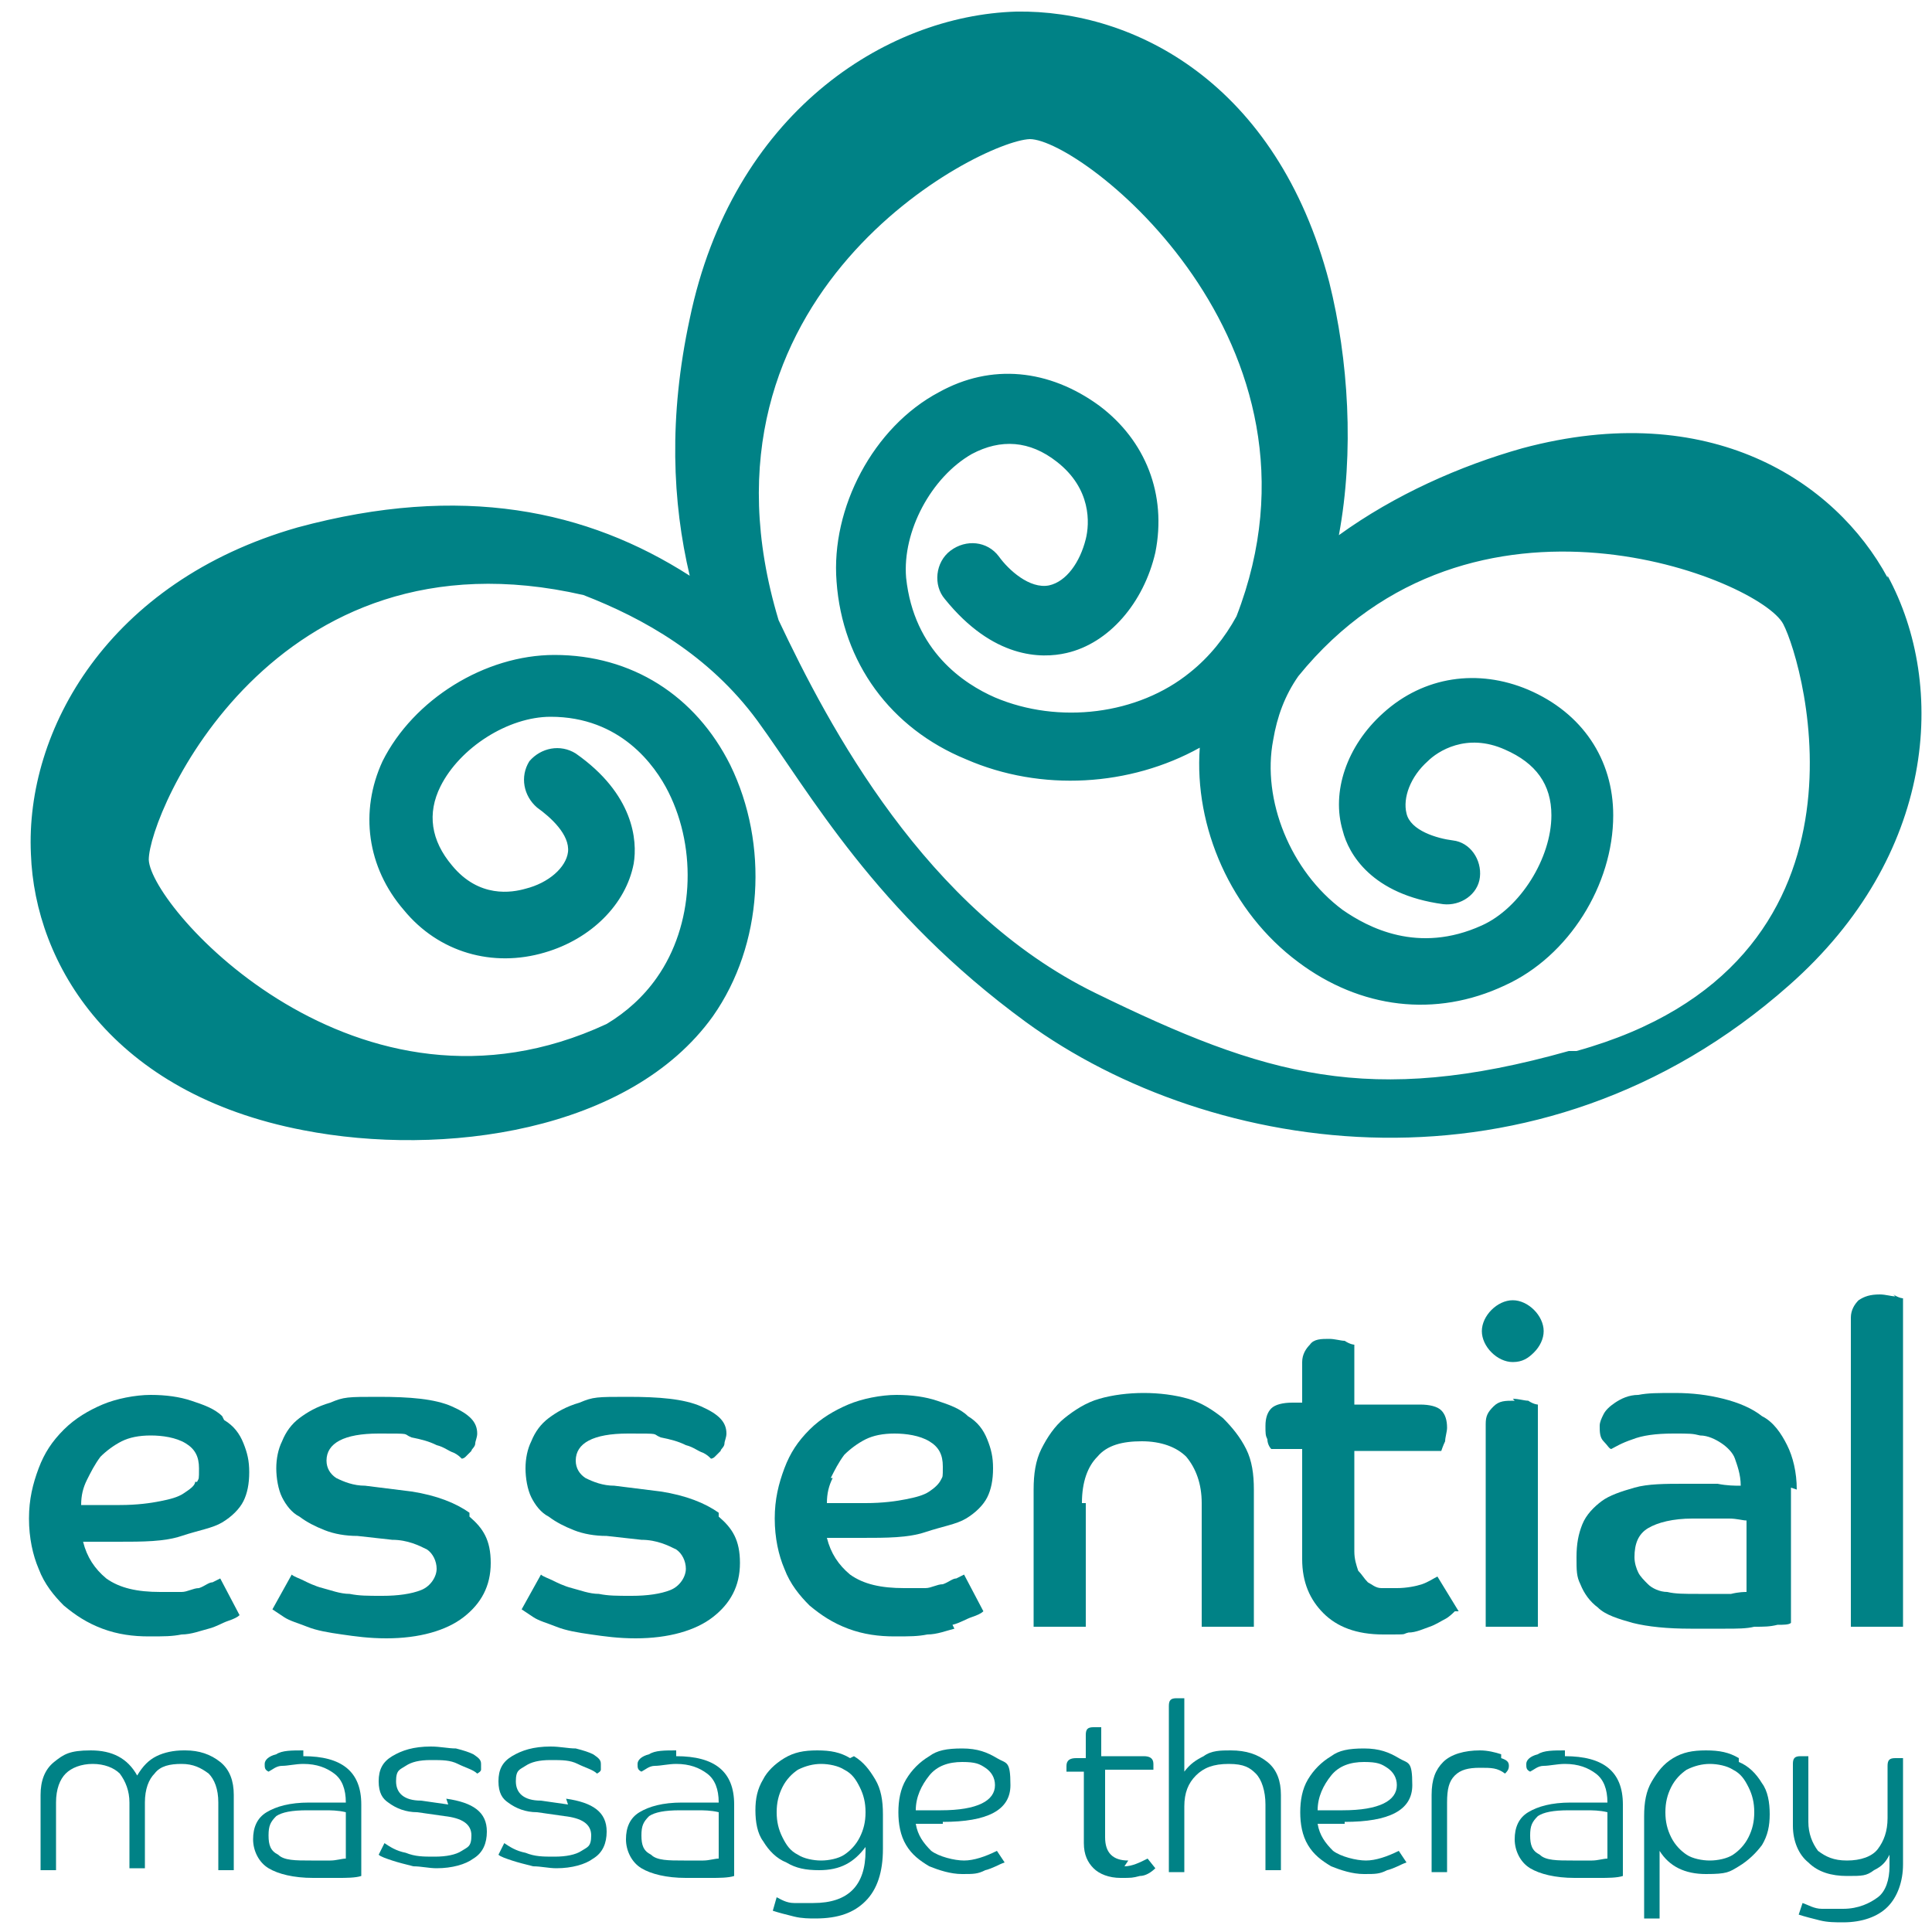 <svg xmlns="http://www.w3.org/2000/svg" viewBox="0 0 100 100"><defs><style>      .cls-1 {        fill: #008286;      }    </style></defs><g><g id="Layer_1"><path class="cls-1" d="M97.7,29.9c-2.7-5-9.2-9.3-18.9-6.7-3.2.9-6.6,2.4-9.5,4.5.8-4.3.5-9.1-.5-13.1C66.1,4.3,58.7.5,52.6.6c-6.8.2-14.7,5.3-16.9,15.9-1.1,5.1-.9,9.5,0,13.3-5.3-3.4-11.8-4.8-20.3-2.5C5.6,30.1,1.3,37.8,1.6,44.2c.2,5.7,4.2,12.4,14.1,14.3,7.2,1.4,16.9.1,21.2-5.9,2.6-3.7,2.9-8.9.9-13-1.8-3.6-5.1-5.7-9.1-5.7-3.6,0-7.3,2.3-8.9,5.5-1.2,2.6-.8,5.5,1.1,7.7,1.8,2.2,4.6,3,7.3,2.2,2.4-.7,4.2-2.5,4.6-4.6.2-1.2,0-3.6-3-5.7-.8-.5-1.8-.3-2.4.4-.5.8-.3,1.8.4,2.4.7.5,1.7,1.4,1.6,2.3-.1.8-1,1.6-2.2,1.9-.7.2-2.4.5-3.8-1.2-1.1-1.3-1.3-2.7-.6-4.1,1-2,3.5-3.6,5.7-3.6,3.6,0,5.4,2.5,6.1,3.9,1.5,3,1.3,6.9-.6,9.6-.7,1-1.6,1.8-2.6,2.4-12.9,6-23.6-6-23.7-8.5,0-2.4,6.4-17.4,22.5-13.7,3.1,1.2,6.5,3.1,9,6.5,2.7,3.7,6.1,9.9,13.9,15.6,9.6,7,26.5,9.6,39.5-1.9,7.6-6.7,8.2-15.5,5.1-21.2ZM81.2,54.4c-10.3,2.9-15.7,1.3-24.5-3s-13.8-13.8-16.4-19.3c-5.1-16.9,10.4-24.8,13-24.9,2.7,0,16.2,10.5,10.7,24.7-.6,1.1-1.4,2.1-2.4,2.9-2.7,2.2-6.8,2.7-10.1,1.3-1.6-.7-4.2-2.4-4.6-6.2-.2-2.4,1.3-5.2,3.4-6.4,1.5-.8,3-.7,4.4.4,1.8,1.4,1.7,3.2,1.5,4-.3,1.2-1,2.2-1.9,2.4-1,.2-2.1-.8-2.6-1.5-.6-.8-1.7-.9-2.5-.3-.8.6-.9,1.8-.3,2.5,2.5,3.1,5,3.1,6.3,2.8,2.2-.5,4-2.6,4.6-5.2.6-3-.5-5.8-2.9-7.6-2.6-1.9-5.6-2.2-8.3-.7-3.4,1.8-5.6,6-5.3,9.8.3,4.2,2.8,7.6,6.7,9.2,3.9,1.7,8.5,1.4,12.1-.6-.3,4.1,1.6,8.5,5.1,11.1,3.2,2.4,7.1,2.9,10.7,1.2,3.3-1.5,5.6-5.2,5.6-8.8,0-2.9-1.6-5.3-4.4-6.5-2.6-1.1-5.4-.7-7.5,1.2-1.9,1.7-2.7,4.1-2.1,6.1.3,1.2,1.5,3.3,5.2,3.8.9.1,1.8-.5,1.9-1.4.1-.9-.5-1.8-1.4-1.9-.8-.1-2.2-.5-2.4-1.4-.2-.8.2-1.9,1.1-2.7.5-.5,2-1.5,4-.6,1.6.7,2.4,1.8,2.4,3.4,0,2.2-1.6,4.8-3.6,5.7-3.3,1.5-5.9.1-7.2-.8-2.7-2-4.2-5.7-3.6-8.8.2-1.2.6-2.3,1.3-3.3,9-11.1,23.9-5,25.1-2.7,1.1,2.1,5.5,17.6-10.7,22.1Z"></path><g><path class="cls-1" d="M11.5,73.3c-.4-.4-1-.6-1.6-.8-.6-.2-1.3-.3-2.1-.3s-1.8.2-2.5.5-1.4.7-2,1.3c-.6.6-1,1.2-1.3,2-.3.8-.5,1.6-.5,2.6s.2,1.9.5,2.6c.3.8.8,1.4,1.3,1.9.6.5,1.2.9,2,1.2.8.3,1.6.4,2.4.4s1.2,0,1.7-.1c.5,0,1-.2,1.4-.3.4-.1.7-.3,1-.4.3-.1.5-.2.6-.3l-1-1.9c0,0-.2.1-.4.2-.2,0-.4.2-.7.3-.3,0-.6.2-.9.2-.3,0-.7,0-1.1,0-1.2,0-2.1-.2-2.8-.7-.6-.5-1-1.1-1.2-1.9.3,0,.6,0,.9,0,.3,0,.6,0,.9,0,1.3,0,2.4,0,3.3-.3s1.6-.4,2.1-.7c.5-.3.9-.7,1.1-1.1.2-.4.3-.9.3-1.5s-.1-1-.3-1.5c-.2-.5-.5-.9-1-1.2ZM10.1,76.7c0,.2-.3.4-.6.6-.3.2-.7.3-1.2.4-.5.1-1.2.2-2.1.2h-1c-.3,0-.7,0-1,0,0-.5.1-.9.3-1.3s.4-.8.7-1.2c.3-.3.7-.6,1.1-.8.4-.2.9-.3,1.5-.3s1.3.1,1.8.4c.5.3.7.7.7,1.3s0,.5-.1.7Z"></path><path class="cls-1" d="M24.3,78.3c-.7-.5-1.7-.9-3-1.1l-2.4-.3c-.6,0-1.1-.2-1.5-.4-.3-.2-.5-.5-.5-.9,0-.9.9-1.4,2.7-1.4s1.2,0,1.7.2c.5.1.9.2,1.3.4.4.1.6.3.9.4.2.1.3.2.4.3,0,0,.1,0,.2-.1,0,0,.2-.2.3-.3,0-.1.2-.2.2-.4,0-.1.1-.3.1-.5,0-.6-.4-1-1.3-1.4s-2.2-.5-3.8-.5-1.8,0-2.5.3c-.7.2-1.2.5-1.6.8-.4.3-.7.7-.9,1.2-.2.4-.3.9-.3,1.4s.1,1.1.3,1.5c.2.4.5.8.9,1,.4.3.8.5,1.3.7s1.1.3,1.7.3l1.8.2c.8,0,1.4.3,1.8.5.3.2.5.6.5,1s-.3.9-.8,1.1c-.5.2-1.2.3-2,.3s-1.2,0-1.7-.1c-.5,0-1-.2-1.4-.3-.4-.1-.8-.3-1-.4s-.5-.2-.6-.3l-1,1.8c0,0,.3.2.6.4.3.2.7.3,1.2.5.5.2,1.1.3,1.8.4.7.1,1.4.2,2.3.2,1.7,0,3.1-.4,4-1.1.9-.7,1.4-1.6,1.4-2.8s-.4-1.8-1.1-2.4Z"></path><path class="cls-1" d="M37.2,78.3c-.7-.5-1.7-.9-3-1.1l-2.4-.3c-.6,0-1.1-.2-1.5-.4-.3-.2-.5-.5-.5-.9,0-.9.9-1.4,2.7-1.4s1.2,0,1.7.2c.5.1.9.2,1.3.4.4.1.6.3.9.4.2.1.3.2.4.3,0,0,.1,0,.2-.1,0,0,.2-.2.3-.3,0-.1.2-.2.2-.4,0-.1.1-.3.1-.5,0-.6-.4-1-1.3-1.4s-2.2-.5-3.8-.5-1.8,0-2.5.3c-.7.2-1.2.5-1.6.8-.4.3-.7.7-.9,1.2-.2.4-.3.9-.3,1.4s.1,1.1.3,1.5c.2.4.5.8.9,1,.4.3.8.5,1.3.7s1.1.3,1.7.3l1.8.2c.8,0,1.4.3,1.8.5.3.2.5.6.5,1s-.3.9-.8,1.1c-.5.2-1.2.3-2,.3s-1.2,0-1.7-.1c-.5,0-1-.2-1.4-.3-.4-.1-.8-.3-1-.4s-.5-.2-.6-.3l-1,1.8c0,0,.3.2.6.4.3.2.7.3,1.2.5.5.2,1.1.3,1.8.4.7.1,1.4.2,2.3.2,1.7,0,3.1-.4,4-1.1.9-.7,1.4-1.6,1.4-2.8s-.4-1.8-1.1-2.4Z"></path><path class="cls-1" d="M49.3,84.1c.4-.1.7-.3,1-.4.3-.1.5-.2.6-.3l-1-1.9c0,0-.2.1-.4.2-.2,0-.4.2-.7.3-.3,0-.6.2-.9.2-.3,0-.7,0-1.1,0-1.2,0-2.1-.2-2.8-.7-.6-.5-1-1.1-1.2-1.9.3,0,.6,0,.9,0,.3,0,.6,0,.9,0,1.3,0,2.4,0,3.3-.3s1.6-.4,2.1-.7c.5-.3.9-.7,1.1-1.1.2-.4.3-.9.3-1.5s-.1-1-.3-1.5c-.2-.5-.5-.9-1-1.2-.4-.4-1-.6-1.6-.8-.6-.2-1.3-.3-2.1-.3s-1.8.2-2.5.5-1.4.7-2,1.3c-.6.6-1,1.2-1.3,2-.3.8-.5,1.6-.5,2.6s.2,1.9.5,2.6c.3.8.8,1.4,1.3,1.9.6.5,1.2.9,2,1.2.8.3,1.6.4,2.4.4s1.2,0,1.7-.1c.5,0,1-.2,1.4-.3ZM43,76.5c.2-.4.4-.8.7-1.2.3-.3.7-.6,1.1-.8.4-.2.9-.3,1.5-.3s1.3.1,1.8.4c.5.3.7.7.7,1.3s0,.5-.1.7-.3.4-.6.6c-.3.2-.7.3-1.2.4-.5.1-1.2.2-2.1.2h-1c-.3,0-.7,0-1,0,0-.5.1-.9.3-1.3Z"></path><path class="cls-1" d="M56,77.8c0-1.1.3-1.9.8-2.4.5-.6,1.3-.8,2.3-.8s1.8.3,2.3.8c.5.6.8,1.4.8,2.4v6.4h2.7v-7.1c0-.8-.1-1.5-.4-2.1s-.7-1.1-1.2-1.6c-.5-.4-1.1-.8-1.8-1-.7-.2-1.5-.3-2.3-.3s-1.6.1-2.3.3c-.7.2-1.3.6-1.8,1-.5.4-.9,1-1.2,1.6s-.4,1.3-.4,2.1v7.1h2.7v-6.4Z"></path><path class="cls-1" d="M75.5,83.4l-1.1-1.8c-.2.1-.5.3-.8.4s-.8.2-1.3.2-.5,0-.8,0c-.3,0-.5-.2-.7-.3-.2-.2-.3-.4-.5-.6-.1-.3-.2-.6-.2-1v-5.2h4.5c0,0,.1-.3.2-.5,0-.2.1-.5.1-.7,0-.4-.1-.7-.3-.9-.2-.2-.6-.3-1.1-.3h-3.4v-3.1c0,0-.2,0-.5-.2-.2,0-.5-.1-.8-.1-.4,0-.8,0-1,.3-.2.2-.4.5-.4.9v2.1h-.5c-.5,0-.9.1-1.1.3-.2.2-.3.5-.3.9s0,.5.1.7c0,.2.1.4.2.5h1.6v5.7c0,1.2.4,2.1,1.1,2.8.7.7,1.7,1.1,3.1,1.1s.9,0,1.3-.1c.4,0,.8-.2,1.1-.3.3-.1.6-.3.8-.4.2-.1.4-.3.5-.4Z"></path><path class="cls-1" d="M78.4,72.5c-.5,0-.8,0-1.1.3s-.4.5-.4.9v10.5h2.7v-11.5c0,0-.2,0-.5-.2-.2,0-.5-.1-.8-.1Z"></path><path class="cls-1" d="M78.3,70.5c.5,0,.8-.2,1.1-.5s.5-.7.5-1.1-.2-.8-.5-1.1c-.3-.3-.7-.5-1.1-.5s-.8.2-1.1.5c-.3.3-.5.7-.5,1.1s.2.8.5,1.1c.3.3.7.5,1.1.5Z"></path><path class="cls-1" d="M93,77.1c0-.9-.2-1.7-.5-2.3s-.7-1.2-1.3-1.5c-.5-.4-1.2-.7-2-.9s-1.6-.3-2.5-.3-1.4,0-1.9.1c-.5,0-.9.2-1.2.4-.3.2-.5.4-.6.6-.1.2-.2.4-.2.6,0,.3,0,.6.2.8.2.2.3.4.4.4.2-.1.5-.3,1.1-.5.5-.2,1.2-.3,2.1-.3s1,0,1.4.1c.4,0,.8.2,1.1.4.3.2.6.5.7.8s.3.8.3,1.4c-.3,0-.7,0-1.2-.1-.5,0-1.1,0-1.7,0-1,0-1.9,0-2.6.2-.7.2-1.3.4-1.7.7-.4.3-.8.7-1,1.2-.2.5-.3,1-.3,1.7s0,1,.2,1.4c.2.5.5.9.9,1.2.4.4,1.1.6,1.8.8.8.2,1.8.3,3,.3s1.2,0,1.8,0c.6,0,1.1,0,1.5-.1.5,0,.8,0,1.2-.1.3,0,.6,0,.7-.1v-7ZM90.4,82.4c-.1,0-.4,0-.8.1-.4,0-1,0-1.7,0s-1.2,0-1.6-.1c-.4,0-.8-.2-1-.4-.2-.2-.4-.4-.5-.6s-.2-.5-.2-.8c0-.7.2-1.2.7-1.5.5-.3,1.3-.5,2.3-.5s1.5,0,1.9,0c.4,0,.7.1.9.1v3.4Z"></path><path class="cls-1" d="M98.1,67.1c-.2,0-.5-.1-.8-.1-.5,0-.8.1-1.1.3-.2.2-.4.5-.4.9v16h2.7v-17c0,0-.2,0-.5-.2Z"></path><path class="cls-1" d="M9.5,90.6c-.5,0-1,.1-1.4.3-.4.2-.7.5-1,1-.5-.9-1.3-1.3-2.4-1.3s-1.4.2-1.9.6-.7,1-.7,1.7v3.9h.8v-3.5c0-.7.2-1.2.5-1.5.3-.3.8-.5,1.4-.5s1.1.2,1.4.5c.3.4.5.9.5,1.5v3.4h.8v-3.4c0-.7.2-1.2.5-1.5.3-.4.8-.5,1.4-.5s1,.2,1.4.5c.3.3.5.8.5,1.5v3.5h.8v-3.9c0-.7-.2-1.3-.7-1.7-.5-.4-1.1-.6-1.8-.6Z"></path><path class="cls-1" d="M15.7,90.6c-.6,0-1.1,0-1.4.2-.4.1-.6.3-.6.5s0,.3.2.4c.2-.1.4-.3.7-.3s.7-.1,1.1-.1c.7,0,1.2.2,1.6.5s.6.8.6,1.5c-.3,0-.7,0-1,0-.3,0-.7,0-.9,0-1,0-1.7.2-2.2.5-.5.3-.7.8-.7,1.4s.3,1.2.8,1.5c.5.3,1.3.5,2.3.5s.8,0,1.3,0c.4,0,.9,0,1.2-.1v-3.7c0-1.7-1-2.5-3-2.5ZM17.9,96.2c-.2,0-.5.1-.8.1-.3,0-.6,0-1,0-.8,0-1.4,0-1.7-.3-.4-.2-.5-.5-.5-1s.1-.7.4-1c.3-.2.8-.3,1.6-.3s.6,0,.9,0c.3,0,.7,0,1.1.1v2.3Z"></path><path class="cls-1" d="M23.2,93.4l-1.4-.2c-.9,0-1.3-.4-1.3-1s.2-.6.5-.8.7-.3,1.3-.3,1,0,1.4.2.8.3,1,.5c0,0,.2-.1.2-.2,0,0,0-.2,0-.3,0-.2-.1-.3-.4-.5-.2-.1-.5-.2-.9-.3-.4,0-.8-.1-1.3-.1-.9,0-1.5.2-2,.5-.5.3-.7.7-.7,1.3s.2.9.5,1.1c.4.3.9.5,1.5.5l1.4.2c.9.1,1.4.4,1.4,1s-.2.6-.5.8-.8.3-1.4.3-1,0-1.5-.2c-.5-.1-.8-.3-1.1-.5l-.3.6c.1.1.4.2.7.3.3.1.7.2,1.1.3.4,0,.8.1,1.2.1.8,0,1.5-.2,1.9-.5.5-.3.7-.8.7-1.4,0-1-.7-1.5-2.1-1.7Z"></path><path class="cls-1" d="M29.4,93.4l-1.4-.2c-.9,0-1.3-.4-1.3-1s.2-.6.5-.8.7-.3,1.3-.3,1,0,1.4.2.8.3,1,.5c0,0,.2-.1.2-.2,0,0,0-.2,0-.3,0-.2-.1-.3-.4-.5-.2-.1-.5-.2-.9-.3-.4,0-.8-.1-1.3-.1-.9,0-1.5.2-2,.5-.5.3-.7.7-.7,1.3s.2.9.5,1.1c.4.3.9.5,1.5.5l1.4.2c.9.1,1.4.4,1.4,1s-.2.6-.5.8-.8.3-1.4.3-1,0-1.5-.2c-.5-.1-.8-.3-1.1-.5l-.3.6c.1.1.4.2.7.3.3.1.7.2,1.1.3.4,0,.8.1,1.2.1.8,0,1.5-.2,1.9-.5.5-.3.7-.8.7-1.4,0-1-.7-1.5-2.1-1.7Z"></path><path class="cls-1" d="M35,90.6c-.6,0-1.1,0-1.4.2-.4.1-.6.3-.6.5s0,.3.2.4c.2-.1.4-.3.7-.3s.7-.1,1.1-.1c.7,0,1.2.2,1.6.5s.6.8.6,1.5c-.3,0-.7,0-1,0-.3,0-.7,0-.9,0-1,0-1.7.2-2.2.5-.5.3-.7.8-.7,1.4s.3,1.2.8,1.5c.5.3,1.3.5,2.3.5s.8,0,1.3,0c.4,0,.9,0,1.2-.1v-3.7c0-1.7-1-2.5-3-2.5ZM37.2,96.2c-.2,0-.5.1-.8.1-.3,0-.6,0-1,0-.8,0-1.4,0-1.7-.3-.4-.2-.5-.5-.5-1s.1-.7.4-1c.3-.2.8-.3,1.6-.3s.6,0,.9,0c.3,0,.7,0,1.1.1v2.3Z"></path><path class="cls-1" d="M44,91c-.5-.3-1-.4-1.7-.4s-1.2.1-1.7.4c-.5.3-.9.7-1.1,1.1-.3.5-.4,1-.4,1.6s.1,1.2.4,1.6c.3.5.7.9,1.2,1.1.5.3,1,.4,1.7.4,1.1,0,1.8-.4,2.4-1.2v.2c0,1.8-.9,2.7-2.7,2.7s-.7,0-1,0c-.4,0-.7-.2-.9-.3l-.2.7c.3.1.7.2,1.1.3s.8.1,1.1.1c1.2,0,2-.3,2.6-.9.6-.6.9-1.5.9-2.7v-1.8c0-.7-.1-1.3-.4-1.8-.3-.5-.6-.9-1.1-1.2ZM44.5,95.1c-.2.4-.5.7-.8.9s-.8.3-1.2.3-.9-.1-1.2-.3c-.4-.2-.6-.5-.8-.9-.2-.4-.3-.8-.3-1.3s.1-.9.3-1.3c.2-.4.5-.7.8-.9.4-.2.8-.3,1.2-.3s.9.1,1.2.3c.4.2.6.5.8.9.2.4.3.8.3,1.3s-.1.9-.3,1.3Z"></path><path class="cls-1" d="M48.8,94.3c2.3,0,3.5-.6,3.5-1.9s-.2-1.1-.7-1.4c-.5-.3-1-.5-1.8-.5s-1.3.1-1.7.4c-.5.3-.9.7-1.2,1.2s-.4,1.1-.4,1.7.1,1.2.4,1.7c.3.5.7.8,1.2,1.1.5.2,1.1.4,1.7.4s.8,0,1.2-.2c.4-.1.7-.3,1-.4l-.4-.6c-.6.3-1.2.5-1.7.5s-1.3-.2-1.7-.5c-.4-.4-.7-.8-.8-1.4.3,0,.5,0,.7,0s.4,0,.7,0ZM47.4,93.7c0-.7.3-1.3.7-1.8.4-.5,1-.7,1.7-.7s.9.1,1.2.3c.3.2.5.5.5.9,0,.8-.9,1.3-2.8,1.3s-.4,0-.6,0-.4,0-.7,0Z"></path><path class="cls-1" d="M58.4,96.3c-.4,0-.7-.1-.9-.3-.2-.2-.3-.5-.3-.9v-3.5h2.5c0-.1,0-.2,0-.3,0-.3-.2-.4-.5-.4h-1.3s-.9,0-.9,0v-1.5c0,0-.2,0-.4,0-.3,0-.4.1-.4.4v1.2h-.5c-.3,0-.5.1-.5.4s0,.2,0,.3h.9v3.7c0,.6.2,1,.5,1.3.3.3.8.5,1.4.5s.6,0,1-.1c.3,0,.6-.2.8-.4l-.4-.5c-.4.2-.8.4-1.2.4Z"></path><path class="cls-1" d="M63.7,90.6c-.5,0-1,0-1.4.3-.4.2-.7.4-1,.8v-3.8c0,0-.2,0-.4,0-.3,0-.4.1-.4.4v8.6h.8v-3.4c0-.7.2-1.2.6-1.6.4-.4.9-.6,1.7-.6s1.1.2,1.4.5c.3.3.5.9.5,1.6v3.4h.8v-3.9c0-.7-.2-1.3-.7-1.7-.5-.4-1.1-.6-1.9-.6Z"></path><path class="cls-1" d="M69.6,94.3c2.3,0,3.5-.6,3.5-1.9s-.2-1.1-.7-1.4c-.5-.3-1-.5-1.8-.5s-1.3.1-1.7.4c-.5.3-.9.7-1.2,1.2s-.4,1.1-.4,1.7.1,1.2.4,1.7c.3.5.7.8,1.2,1.1.5.2,1.1.4,1.7.4s.8,0,1.2-.2c.4-.1.7-.3,1-.4l-.4-.6c-.6.3-1.2.5-1.7.5s-1.3-.2-1.7-.5c-.4-.4-.7-.8-.8-1.4.3,0,.5,0,.7,0s.4,0,.7,0ZM68.2,93.7c0-.7.3-1.3.7-1.8.4-.5,1-.7,1.7-.7s.9.1,1.2.3c.3.2.5.5.5.9,0,.8-.9,1.3-2.8,1.3s-.4,0-.6,0-.4,0-.7,0Z"></path><path class="cls-1" d="M77.7,90.8c-.3-.1-.7-.2-1.1-.2-.8,0-1.5.2-1.9.6-.4.4-.6.9-.6,1.7v4h.8v-3.6c0-.7.1-1.1.4-1.4.3-.3.7-.4,1.3-.4s.9,0,1.3.3c.1-.1.2-.2.2-.4s-.1-.3-.4-.4Z"></path><path class="cls-1" d="M81,90.6c-.6,0-1.1,0-1.4.2-.4.1-.6.3-.6.5s0,.3.2.4c.2-.1.4-.3.7-.3s.7-.1,1.1-.1c.7,0,1.2.2,1.6.5s.6.8.6,1.5c-.3,0-.7,0-1,0-.3,0-.7,0-.9,0-1,0-1.7.2-2.2.5-.5.3-.7.8-.7,1.4s.3,1.2.8,1.5c.5.3,1.3.5,2.3.5s.8,0,1.3,0c.4,0,.9,0,1.2-.1v-3.7c0-1.7-1-2.5-3-2.5ZM83.2,96.2c-.2,0-.5.1-.8.1-.3,0-.6,0-1,0-.8,0-1.4,0-1.7-.3-.4-.2-.5-.5-.5-1s.1-.7.4-1c.3-.2.8-.3,1.6-.3s.6,0,.9,0c.3,0,.7,0,1.1.1v2.3Z"></path><path class="cls-1" d="M90,91c-.5-.3-1-.4-1.7-.4s-1.2.1-1.7.4-.8.7-1.1,1.2-.4,1.1-.4,1.8v5.3h.8v-3.5c.5.8,1.3,1.2,2.4,1.2s1.2-.1,1.7-.4.9-.7,1.2-1.1c.3-.5.4-1,.4-1.6s-.1-1.2-.4-1.6c-.3-.5-.7-.9-1.2-1.1ZM90.5,95.1c-.2.4-.5.7-.8.9s-.8.3-1.2.3-.9-.1-1.2-.3-.6-.5-.8-.9c-.2-.4-.3-.8-.3-1.3s.1-.9.3-1.3c.2-.4.5-.7.8-.9.4-.2.8-.3,1.2-.3s.9.1,1.2.3c.4.2.6.5.8.9.2.4.3.8.3,1.3s-.1.9-.3,1.3Z"></path><path class="cls-1" d="M97.7,91.2v2.9c0,.7-.2,1.2-.5,1.6s-.9.6-1.6.6-1.1-.2-1.5-.5c-.3-.4-.5-.9-.5-1.5v-3.4c0,0-.2,0-.4,0-.3,0-.4.1-.4.4v3.2c0,.8.3,1.5.8,1.9.5.5,1.2.7,2,.7s1,0,1.4-.3c.4-.2.6-.4.8-.8v.6c0,.7-.2,1.3-.6,1.6s-1,.6-1.8.6-.7,0-1.1,0c-.4,0-.7-.2-1-.3l-.2.6c.3.1.7.2,1.1.3s.8.1,1.2.1c1,0,1.8-.3,2.3-.8s.8-1.3.8-2.2v-5.5c0,0-.2,0-.4,0-.3,0-.4.1-.4.4Z"></path></g></g></g></svg>